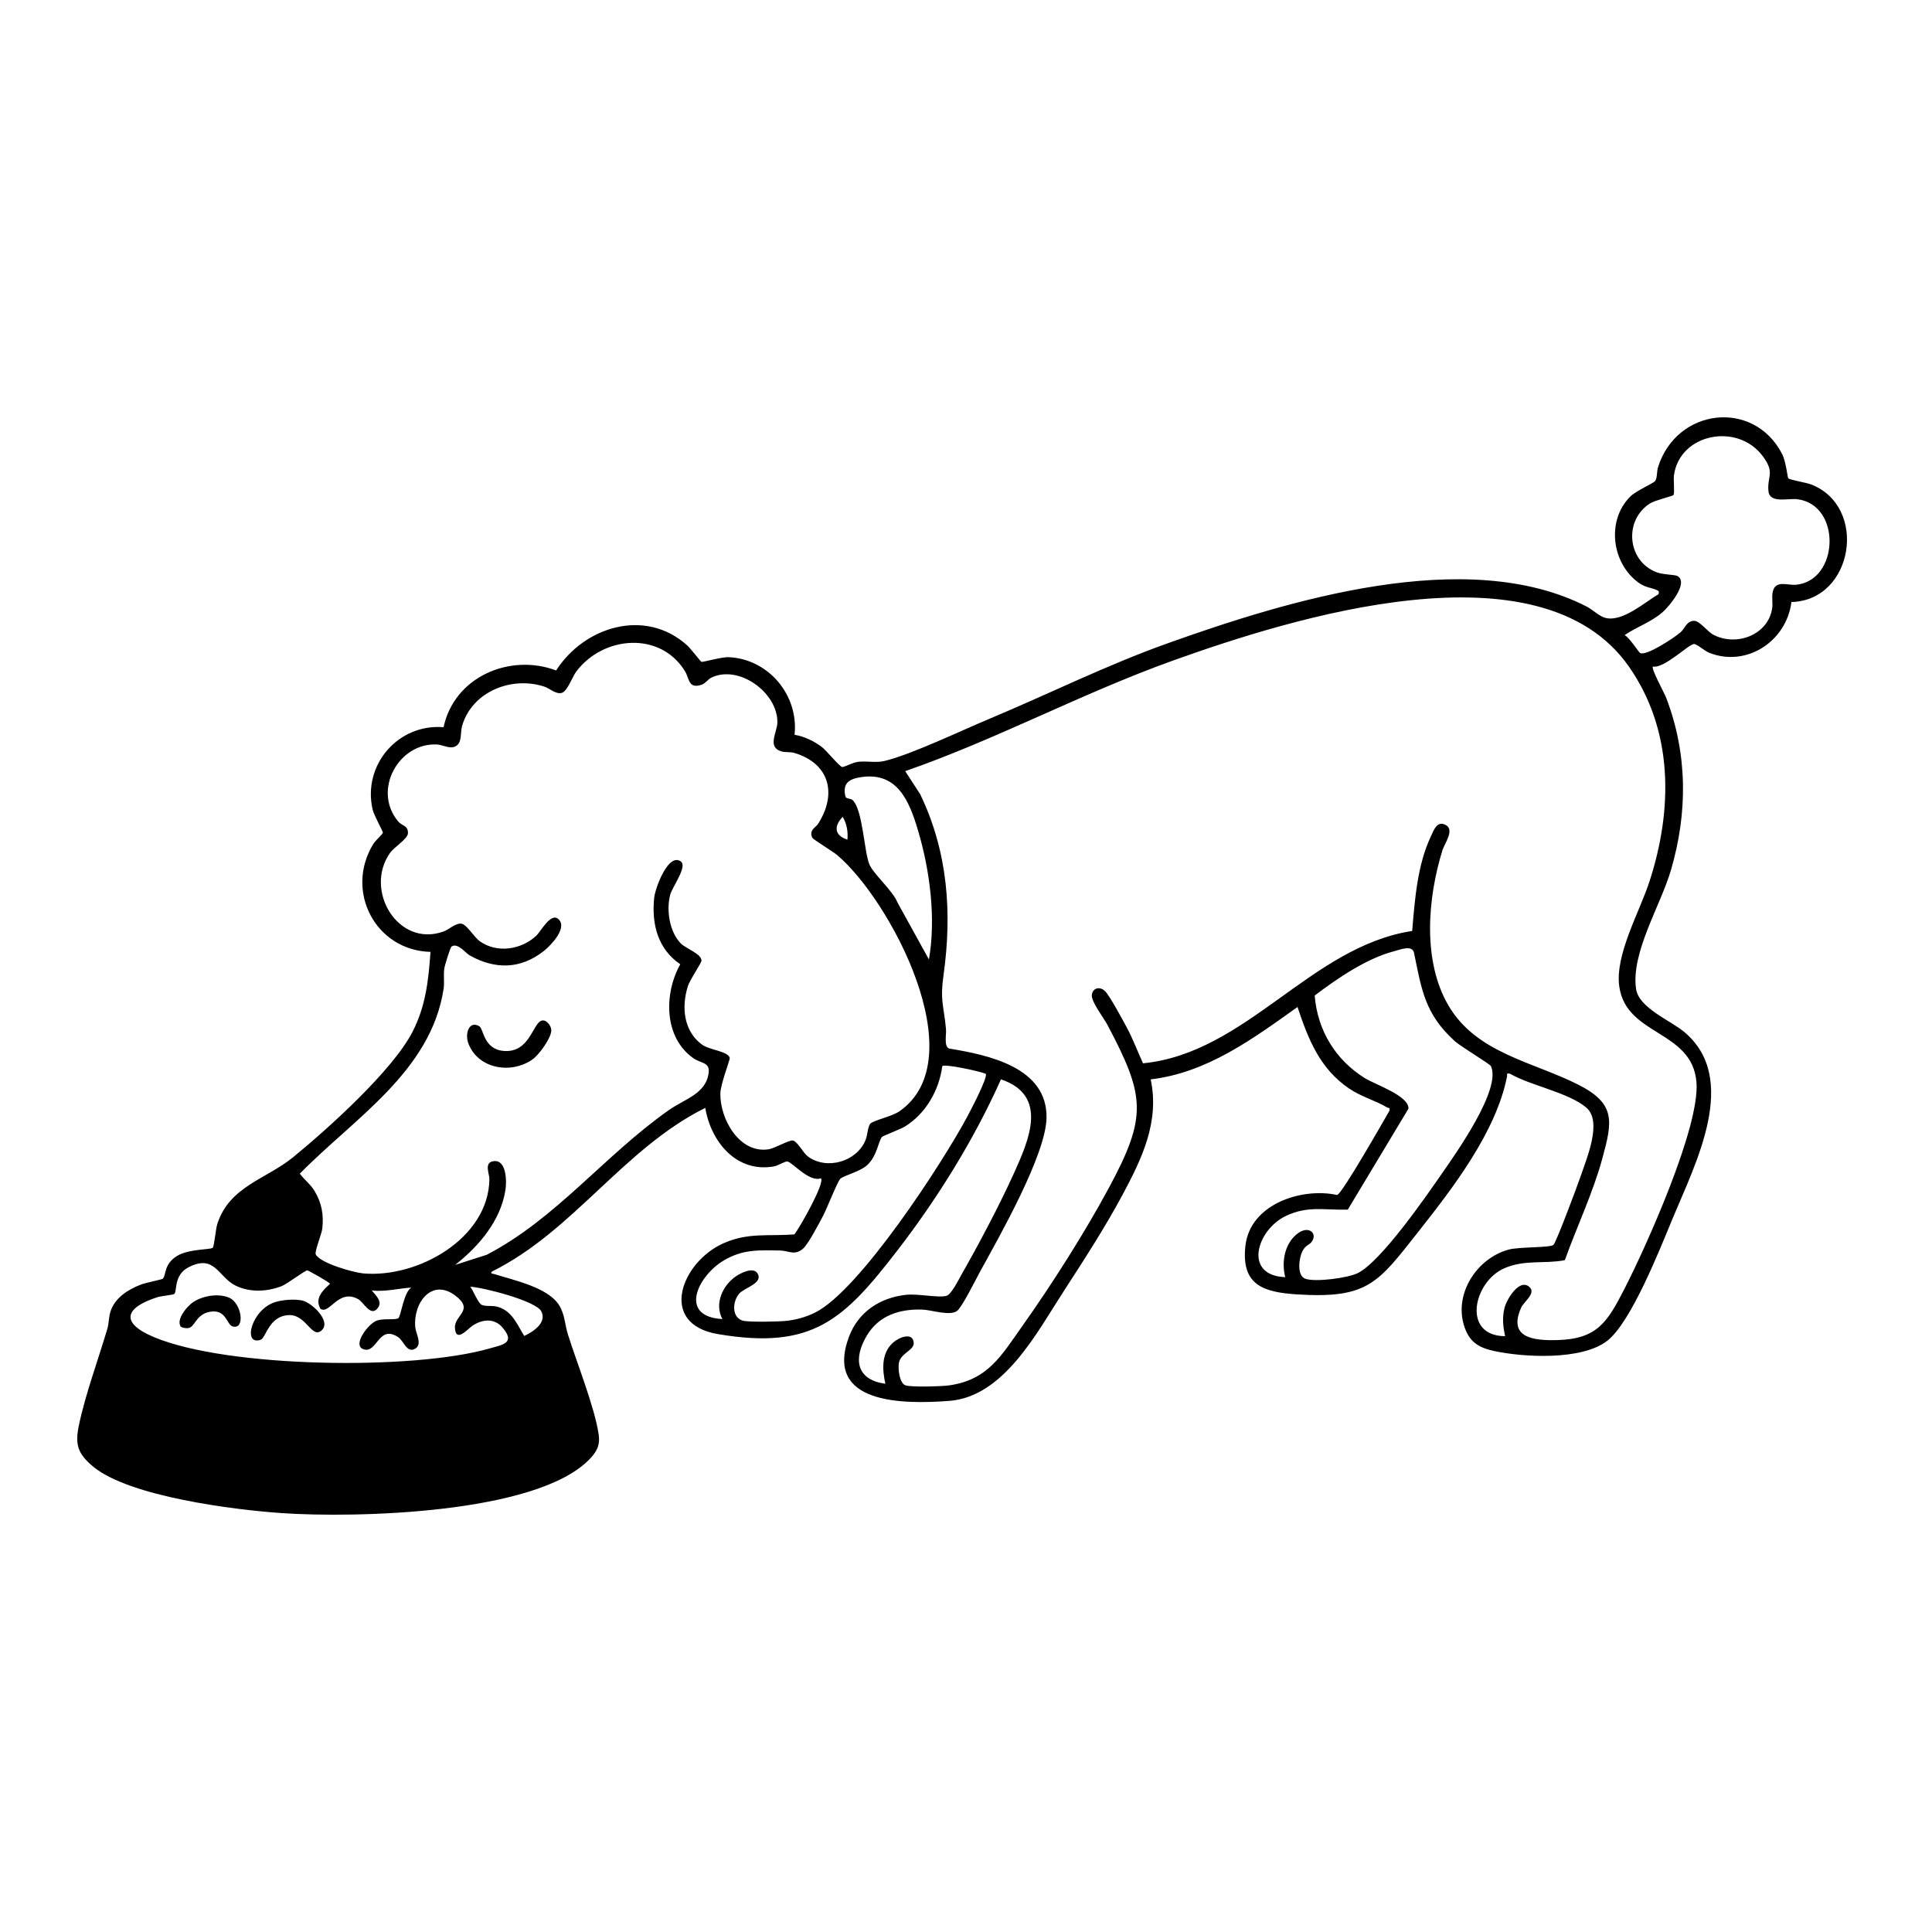 <svg width="250" height="250" viewBox="0 0 250 250" fill="none" xmlns="http://www.w3.org/2000/svg">
<g clip-path="url(#clip0_8_10)">
<path d="M231.812 77.903C231.169 82.967 226.029 86.387 221.171 84.472C220.611 84.251 219.534 83.304 219.197 83.334C218.458 83.398 215.343 86.535 213.885 86.249C213.63 86.535 215.356 89.642 215.608 90.303C218.385 97.579 218.399 105.152 216.22 112.591C214.865 117.217 211.038 123.249 211.703 127.953C212.051 130.43 216.124 132.019 217.926 133.522C225.148 139.547 219.406 150.526 216.453 157.632C214.813 161.58 211.096 171.062 207.979 173.497C204.716 176.045 197.185 175.668 193.235 174.798C191.2 174.349 190.054 173.539 189.431 171.479C188.164 167.294 191.171 162.79 195.236 161.691C196.542 161.336 200.585 161.467 201.012 161.09C201.376 160.769 204.203 153.204 204.569 152.105C205.34 149.799 207.38 145.077 205.239 143.298C202.878 141.334 198.106 140.506 195.369 138.926C194.829 138.862 195.069 138.993 195.008 139.299C193.589 146.464 188.075 153.63 183.571 159.335C178.337 165.966 177.068 168.071 167.89 167.497C163.483 167.221 160.587 166.299 161.156 161.205C161.758 155.836 168.371 153.63 173.025 154.628C173.656 154.51 179.027 145.043 179.8 143.722C179.884 143.244 179.683 143.416 179.484 143.298C177.962 142.389 176.172 141.94 174.569 140.851C170.784 138.276 169.294 134.498 167.897 130.307C162.109 134.429 156.2 138.813 148.899 139.671C150.068 145.176 147.76 149.917 145.259 154.601C143.072 158.694 140.254 163.061 137.715 166.969C134.178 172.415 129.909 180.754 122.788 181.279C116.958 181.708 106.579 181.769 109.858 172.979C111.059 169.764 113.852 167.933 117.203 167.551C118.784 167.371 121.452 167.982 122.481 167.676C123.112 167.489 124.032 165.606 124.413 164.941C126.681 160.954 129.32 155.981 131.203 151.817C133.154 147.499 135.705 141.753 129.524 139.666C126.055 147.44 121.325 155.06 116.13 161.797C109.206 170.774 105.153 174.717 92.884 172.629C85.09 171.304 88.163 163.295 93.63 160.873C96.826 159.456 99.428 159.993 102.789 159.729C103.474 158.882 106.788 153.046 106.225 152.47C104.713 153.012 102.57 150.424 101.895 150.294C101.601 150.237 100.68 150.841 100.157 150.932C95.294 151.797 91.995 147.746 91.261 143.36C80.723 148.596 74.178 159.323 63.672 164.53C63.352 164.835 63.831 164.818 64.05 164.887C66.482 165.668 70.881 166.57 72.34 168.879C73.091 170.069 73.081 171.365 73.483 172.654C74.61 176.262 76.979 182.171 77.47 185.64C77.674 187.082 77.175 187.922 76.191 188.915C69.246 195.921 45.901 196.444 36.453 195.795C30.318 195.374 16.726 193.669 12.045 189.77C10.069 188.122 9.688 186.942 10.201 184.468C11.036 180.456 12.715 175.919 13.896 171.927C14.104 171.217 14.058 170.404 14.318 169.645C14.927 167.876 16.608 166.846 18.258 166.213C18.832 165.993 20.966 165.567 21.069 165.464C21.543 164.981 21.152 163.606 22.915 162.516C24.385 161.607 27.162 161.718 27.515 161.472C27.719 161.331 27.9 159.066 28.119 158.384C29.685 153.505 34.447 152.583 37.916 149.754C42.406 146.09 50.813 138.517 53.379 133.518C55.09 130.183 55.446 126.872 55.706 123.173C48.592 122.993 44.576 115.317 48.3 109.216C48.567 108.777 49.517 107.934 49.549 107.752C49.576 107.589 48.403 105.561 48.211 104.723C46.903 98.969 51.53 93.622 57.397 94.1C58.789 87.585 65.952 84.504 71.966 86.754C75.619 81.05 83.55 78.63 88.941 83.531C89.371 83.923 90.638 85.576 90.763 85.638C90.925 85.717 93.372 84.997 94.293 85.039C99.465 85.273 103.366 89.965 102.816 95.083C104.055 95.28 105.297 95.884 106.304 96.626C106.95 97.104 108.692 99.285 108.997 99.253C109.422 99.208 110.288 98.671 111.034 98.58C112.114 98.449 113.349 98.721 114.375 98.486C117.763 97.713 124.509 94.482 128.044 93.006C135.737 89.79 143.091 86.104 150.976 83.285C166.537 77.721 189.811 70.54 205.306 78.484C206.052 78.866 206.842 79.647 207.574 79.901C209.786 80.67 212.81 77.932 214.619 76.885C214.639 76.624 214.744 76.538 214.469 76.397C213.723 76.02 212.977 76.079 212.049 75.412C208.546 72.891 207.834 67.351 210.971 64.239C211.673 63.541 213.978 62.502 214.158 62.267C214.474 61.849 214.366 61.026 214.55 60.446C216.981 52.756 226.95 51.642 230.61 58.754C231.103 59.715 231.297 61.735 231.405 61.893C231.535 62.08 233.739 62.455 234.309 62.669C241.759 65.488 239.901 77.686 231.815 77.903H231.812ZM212.211 84.49C213.014 84.963 216.706 82.474 217.454 81.828C218.039 81.323 218.218 80.382 219.183 80.335C219.941 80.298 220.867 81.7 221.76 82.161C224.686 83.669 228.783 82.191 229.318 78.719C229.426 78.016 229.237 77.279 229.392 76.577C229.736 75.01 231.299 75.769 232.402 75.668C237.967 75.15 238.337 65.385 232.627 64.606C231.321 64.428 228.96 65.229 228.827 63.477C228.683 61.565 229.704 61.198 228.113 59.044C224.841 54.623 217.332 56.092 216.607 61.526C216.529 62.124 216.72 63.79 216.551 64.054C216.465 64.187 214.167 64.739 213.561 65.114C210.078 67.262 210.532 72.62 214.383 74.056C215.262 74.384 216.73 74.342 217.081 74.549C218.557 75.424 215.957 78.507 215.12 79.234C213.657 80.505 211.796 81.109 210.218 82.186C210.772 82.405 212.064 84.401 212.216 84.49H212.211ZM194.755 172.901C194.497 171.639 194.365 170.54 194.679 169.256C194.939 168.191 196.542 165.459 197.843 166.481C198.884 167.302 197.195 168.408 196.839 169.207C195.059 173.194 198.575 173.482 201.513 173.406C206.685 173.27 207.991 171.077 210.171 166.836C213.021 161.289 219.99 145.787 219.521 140.04C218.969 133.269 210.451 134.087 209.535 127.665C208.949 123.542 212.174 117.993 213.46 114.008C216.468 104.701 216.561 94.553 210.792 86.274C199.326 69.818 167.048 80 151.713 85.502C139.964 89.719 128.935 95.687 117.134 99.785L119.071 102.772C122.653 110.201 123.22 118.089 122.093 126.179C121.629 129.501 122.096 129.912 122.41 133.148C122.481 133.89 122.108 135.415 122.827 135.684C127.886 136.512 135.58 138.108 135.418 144.703C135.3 149.476 129.345 159.966 126.87 164.453C126.286 165.515 124.577 168.98 123.895 169.589C123.024 170.362 120.547 169.502 119.349 169.46C116.428 169.362 113.722 170.205 112.164 172.829C110.391 175.813 110.772 178.553 114.564 179.056C114.164 177.213 114.027 175.14 115.536 173.753C116.263 173.083 118.124 172.289 118.232 173.761C118.303 174.714 116.612 175.069 116.334 176.279C116.165 177.023 116.361 178.995 117.179 179.266C117.935 179.517 121.811 179.401 122.751 179.275C127.835 178.585 129.556 175.434 132.276 171.604C136.078 166.252 140.34 159.547 143.452 153.776C148.502 144.414 148.183 141.861 143.298 132.611C142.812 131.692 141.169 129.599 141.285 128.73C141.41 127.781 142.375 127.618 143.02 128.279C143.622 128.897 145.323 132.054 145.836 133.015C146.624 134.496 147.206 136.068 147.905 137.593C161.304 136.277 169.581 122.485 182.736 120.465C183.073 116.455 183.404 111.921 185.149 108.24C185.54 107.414 185.964 106.076 187.157 106.801C188.206 107.439 186.905 109.208 186.659 109.999C184.73 116.199 184.035 124.353 187.447 130.144C191.08 136.309 198.403 137.396 204.245 140.363C209.138 142.847 208.644 145.136 207.328 149.954C206.121 154.375 204.034 158.749 202.49 163.066C199.807 163.581 197.367 162.955 194.691 164.098C190.66 165.821 189.111 172.861 194.757 172.903L194.755 172.901ZM105.879 106.579C108.334 102.703 107.345 98.802 102.808 97.434C102.244 97.264 101.63 97.395 101.063 97.215C99.256 96.646 100.565 94.746 100.592 93.499C100.67 89.669 95.648 85.973 92.073 87.673C91.605 87.895 91.276 88.445 90.79 88.605C89.042 89.177 89.241 87.824 88.615 86.818C85.394 81.646 78.074 82.289 74.591 86.865C74.068 87.553 73.41 89.47 72.695 89.66C71.91 89.869 71.149 89.081 70.415 88.841C66.198 87.462 61.087 89.492 59.798 93.925C59.562 94.738 59.793 95.943 59.125 96.456C58.34 97.06 57.395 96.384 56.558 96.338C51.604 96.064 48.13 102.264 51.54 106.313C51.997 106.855 52.797 106.806 52.792 107.791C52.787 108.563 51.022 109.573 50.453 110.391C47.077 115.218 51.511 122.638 57.375 120.541C58.116 120.277 58.98 119.415 59.7 119.523C60.419 119.632 61.322 121.258 62.101 121.808C64.342 123.392 67.481 122.887 69.416 121.059C70.01 120.497 71.402 117.781 72.406 119.095C73.277 120.235 71.284 122.33 70.403 123.032C67.381 125.435 64.069 125.477 60.777 123.629C60.235 123.323 59.246 121.965 58.441 122.471C58.266 122.581 57.547 124.925 57.49 125.334C57.368 126.226 57.53 127.116 57.402 127.953C55.77 138.658 45.749 144.759 38.797 151.873C39.382 152.677 40.169 153.219 40.707 154.118C41.628 155.658 41.905 157.184 41.706 158.97C41.623 159.707 40.678 161.964 40.859 162.319C41.444 163.458 45.73 164.665 47.008 164.778C54.022 165.402 63.218 160.286 63.328 152.591C63.338 151.866 62.562 150.37 63.939 150.247C65.572 150.102 65.567 152.948 65.407 153.966C64.786 157.97 61.965 161.267 58.897 163.677L62.987 162.366C71.966 157.691 78.162 149.56 86.531 143.658C88.615 142.189 91.416 141.534 91.71 138.742C91.845 137.446 90.677 137.603 89.715 136.926C85.88 134.222 85.905 128.574 88.026 124.777C85.109 122.781 84.302 119.59 84.65 116.167C84.773 114.972 86.452 110.31 88.097 111.47C88.998 112.106 86.985 114.782 86.722 115.783C86.204 117.761 86.617 120.548 88.082 122.069C88.715 122.727 90.75 123.414 90.772 124.279C90.782 124.632 89.28 126.731 88.993 127.663C88.183 130.289 88.443 133.35 90.772 135.124C91.799 135.905 94.202 136.001 94.428 136.891C94.487 137.123 93.23 140.26 93.213 141.516C93.168 144.796 95.66 149.271 99.423 148.724C100.241 148.606 102.158 147.465 102.619 147.583C103.218 147.738 103.906 149.163 104.524 149.629C106.954 151.457 110.84 150.328 111.989 147.549C112.264 146.886 112.274 145.885 112.586 145.439C112.898 144.993 115.379 144.496 116.364 143.815C126.18 137.041 115.166 116.379 108.305 110.628C107.755 110.167 105.229 108.636 105.116 108.405C104.627 107.422 105.568 107.077 105.882 106.579H105.879ZM120.201 124.156C121.133 118.841 120.333 112.636 118.796 107.476C117.694 103.772 116.189 99.898 111.518 100.546C109.917 100.768 108.977 101.31 109.402 103.072C109.478 103.385 110.077 103.294 110.335 103.54C111.646 104.787 111.817 110.206 112.492 111.837C113.018 113.107 115.546 115.265 116.138 116.793L120.203 124.156H120.201ZM109.657 108.649C109.75 107.619 109.576 106.586 109.046 105.697C107.873 106.911 107.971 108.126 109.657 108.649ZM169.665 160.767C169.399 161.085 168.975 161.136 168.599 161.784C168.069 162.701 167.765 165.079 168.923 165.476C170.219 165.919 174.388 165.39 175.706 164.732C178.713 163.233 184.491 154.882 186.617 151.807C188.37 149.274 194.35 140.893 192.916 137.941C192.794 137.687 189.003 135.403 188.264 134.735C184.391 131.243 183.956 128.091 182.977 123.303C182.756 122.227 181.182 122.88 180.34 123.104C176.779 124.05 173.037 126.615 170.121 128.821C170.475 133.323 172.824 137.167 176.629 139.523C177.947 140.341 182.334 141.795 182.255 143.461L174.402 156.526C171.432 156.612 169.24 155.986 166.39 157.344C162.612 159.145 160.825 165.054 166.311 165.264C165.815 163.349 166.196 161.035 167.777 159.719C169.328 158.426 170.615 159.631 169.669 160.762L169.665 160.767ZM127.55 138.946C126.801 138.626 122.267 137.633 121.931 137.958C121.524 141.085 119.791 144.114 117.09 145.775C116.526 146.122 114.233 146.987 114.13 147.113C113.649 147.697 113.494 149.574 112.232 150.747C111.285 151.629 109.193 152.1 108.737 152.534C108.378 152.874 106.974 156.449 106.513 157.314C105.997 158.28 104.6 160.984 103.901 161.585C102.811 162.519 102.072 161.836 100.965 161.817C98.186 161.765 96.112 161.644 93.647 163.108C90.331 165.077 87.707 170.357 93.475 170.688C92.427 168.726 93.485 166.351 95.208 165.168C95.847 164.729 97.472 163.889 98.022 164.778C98.8 166.04 96.34 166.629 95.68 167.366C94.766 168.386 94.651 170.461 96.102 170.887C96.836 171.104 100.491 171.023 101.456 170.946C102.85 170.838 104.249 170.458 105.496 169.833C111.248 166.952 121.921 150.545 125.154 144.515C125.557 143.764 127.867 139.382 127.555 138.949L127.55 138.946ZM48.776 169.391C47.89 170.313 47.062 168.517 46.365 168.12C43.803 166.661 42.622 170.192 41.463 169.347C40.687 168.012 41.767 166.977 42.703 166.129C42.703 165.959 39.946 164.421 39.779 164.387C39.524 164.335 37.182 166.144 36.399 166.442C34.516 167.156 32.319 167.262 30.471 166.351C28.234 165.249 27.802 162.223 24.39 163.987C22.446 164.993 22.944 167.095 22.554 167.437C22.421 167.556 20.838 167.706 20.389 167.849C16.186 169.185 15.467 171.151 19.905 173.016C29.415 177.016 53.418 177.336 63.311 174.5C65.054 174 66.743 173.807 65.027 171.787C63.944 170.513 62.38 170.715 61.116 171.56C60.574 171.922 58.946 173.862 58.868 171.787C58.806 170.16 61.448 169.537 58.877 167.62C55.878 165.38 53.418 168.576 53.742 171.792C53.821 172.583 54.672 173.931 53.747 174.505C52.652 175.182 52.245 173.499 51.528 173.029C48.945 171.336 48.83 175.202 47.033 174.591C45.541 174.083 47.639 171.328 48.697 170.907C49.586 170.555 51.157 170.848 51.55 170.569C51.874 170.343 52.267 167.075 53.251 166.614C51.525 166.71 49.863 167.191 48.103 166.986C48.643 167.649 49.64 168.485 48.776 169.382V169.391ZM60.856 166.503C61.232 166.986 61.872 168.628 62.324 168.842C62.842 169.088 63.63 168.906 64.298 169.076C66.264 169.581 66.88 171.351 67.84 172.871C68.967 172.334 70.788 171.19 70.052 169.697C69.384 168.339 62.547 166.59 60.853 166.501L60.856 166.503Z" fill="black"/>
<path d="M62.047 132.815C62.572 133.143 62.577 135.755 65.147 135.987C68.559 136.295 68.932 132.369 70.101 132.064C70.731 131.901 71.355 132.768 71.338 133.348C71.308 134.35 69.764 136.467 68.93 137.066C66.202 139.03 61.921 138.347 60.633 135.087C60.085 133.7 60.74 131.997 62.042 132.813L62.047 132.815Z" fill="black"/>
<path d="M41.667 172.102C40.398 173.386 39.647 170.111 37.435 170.173C34.766 170.244 34.43 173.137 33.718 173.371C31.33 174.157 32.552 169.355 35.707 168.46C36.691 168.182 38.093 168.078 39.097 168.283C40.29 168.527 42.86 170.895 41.667 172.102Z" fill="black"/>
<path d="M23.371 171.634C22.785 170.7 24.208 169.032 24.969 168.512C26.206 167.671 28.249 167.324 29.648 167.918C31.283 168.613 31.767 172.08 30.122 171.646C29.329 171.437 29.312 169.527 27.409 169.712C25.507 169.897 25.291 171.474 24.552 171.804C24.243 171.942 23.494 171.826 23.371 171.631V171.634Z" fill="black"/>
</g>
<defs>
<clipPath id="clip0_8_10">
<rect width="229" height="142" fill="white" transform="translate(10 54)"/>
</clipPath>
</defs>
</svg>
